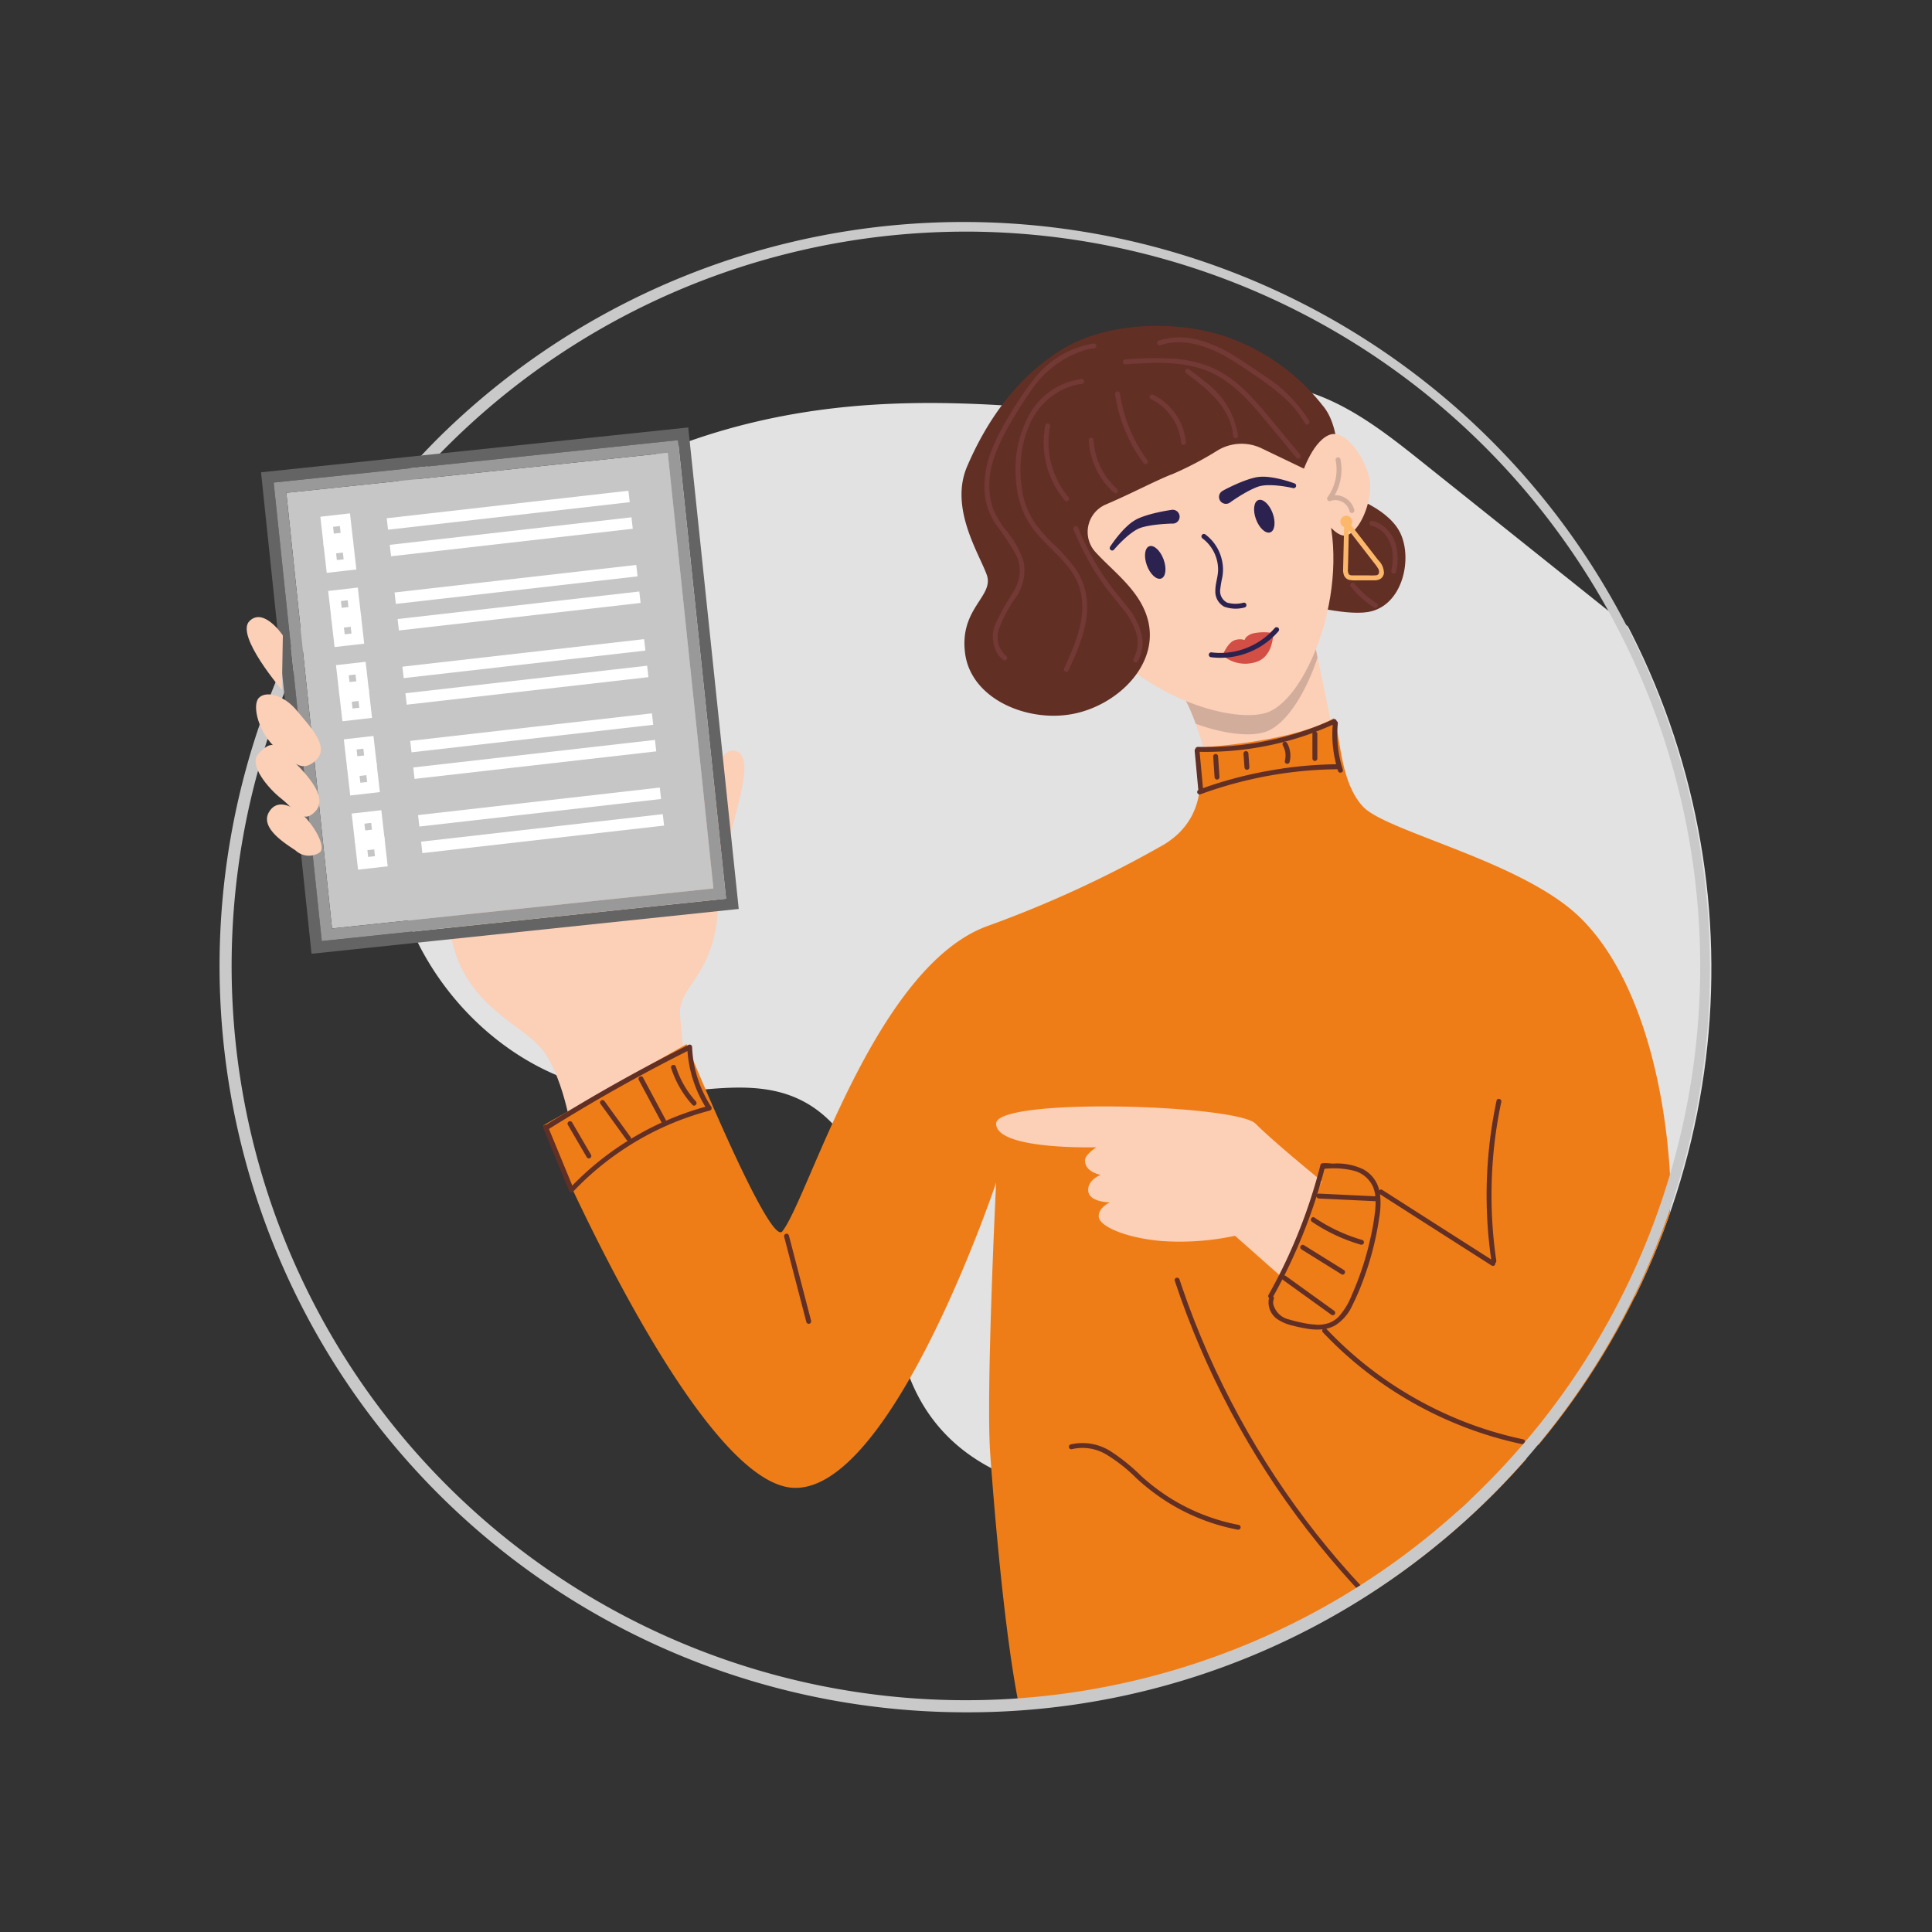 <svg xmlns="http://www.w3.org/2000/svg" xmlns:xlink="http://www.w3.org/1999/xlink" width="176" height="176" viewBox="0 0 176 176"><rect x="0" y="0" width="176" height="176" fill="#333333" stroke="none"/><defs><clipPath id="a"><path d="M2.181,69.858A67.676,67.676,0,1,0,69.857,2.182,67.676,67.676,0,0,0,2.181,69.858" transform="translate(-2.181 -2.182)" fill="none"/></clipPath></defs><g transform="translate(-31 -3884)"><rect width="176" height="176" transform="translate(31 3884)" fill="none"/><g transform="translate(51 3904)"><g transform="translate(0.551 0.551)"><g clip-path="url(#a)"><path d="M99.557,61.929C88.934,63.465,78.45,67.707,70.9,75.334S59.132,94.25,61.451,104.729s11.9,19.358,22.633,19.4c4.688.017,9.627-1.482,13.911.422,4.8,2.133,6.934,7.756,7.8,12.937s1.032,10.705,3.8,15.17c5.471,8.823,18.149,9.331,28.266,7A100.313,100.313,0,0,0,172.6,143.85c7.067-4.941,13.712-10.834,17.861-18.393s5.494-17.024,1.915-24.868c-2.877-6.307-8.481-10.871-13.9-15.2L155.026,66.65c-3.366-2.69-6.853-5.443-11-6.61-6.527-1.838-11.108,2.91-17.627,2.23-8.971-.935-17.859-1.639-26.843-.34" transform="translate(-45.954 -45.058)" fill="#e2e2e2"/><path d="M104.666,198.048s1.96-7.21,3.581-7.162c3.044.089-1.113,8.232-1.254,13.7-.179,6.983-3.76,7.61-3.491,10.475s.537,5.73.537,5.73L93.654,225.8s-.806-5.73-3.044-8.058-7.341-4.118-8.147-11.012,22.2-8.684,22.2-8.684" transform="translate(-62.1 -143.06)" fill="#fccfb7"/><path d="M345.928,179.248l-12.22-4.432s5.64-2.82,5.64-8.326a20.3,20.3,0,0,0-1.29-6.89,19.092,19.092,0,0,0-1.4-3.046l12.22-4.3s.107.5.278,1.306c.491,2.321,1.507,7.184,2.006,9.973.671,3.76,3.223,4.969,5.237,6.043s-10.475,9.669-10.475,9.669" transform="translate(-249.683 -114.22)" fill="#fccfb7"/><path d="M391.142,98.69s3.76,1.075,5.014,3.4.358,6.8-2.865,7.341c-2.234.372-6.625-.895-6.625-.895Z" transform="translate(-289.219 -74.23)" fill="#622f25"/><path d="M357.862,153.562c-1.133,3.414-2.91,6.075-4.639,6.739-1.3.5-3.736.3-6.462-.7a19.1,19.1,0,0,0-1.4-3.047l12.22-4.3s.107.5.278,1.306" transform="translate(-258.386 -114.22)" fill="#d3ad9c"/><path d="M321.875,89.151c3.823-1.434,7.878-12.176,5.014-19.7s-8.953-12.176-16.115-9.311-10.027,15.041-5.014,21.487,13.25,8.595,16.115,7.52" transform="translate(-226.935 -44.816)" fill="#fccfb7"/><path d="M285.813,51.762c-1.62.648-3.6,1.719-5.986,2.74a2.721,2.721,0,0,0-.942,4.329c1.67,1.829,4.085,3.519,4.78,6.181,1.074,4.118-2.865,7.878-6.983,8.595s-9.132-1.433-9.669-5.551,2.686-5.193,1.97-7.162-3.4-6.088-1.79-9.848,4.3-8.058,8.774-10.743c3.711-2.226,9.49-2.686,14.325-1.253A19.155,19.155,0,0,1,299.6,45.5c1.97,2.328,1.254,7.162,1.254,7.162l-6.831-3.279a4.222,4.222,0,0,0-4.02.2,30.677,30.677,0,0,1-4.19,2.188" transform="translate(-199.647 -29.093)" fill="#622f25"/><path d="M388.785,80.955s.9-3.044,2.507-3.76,3.581,2.507,3.76,4.3-.9,4.477-2.149,4.835-3.581-3.4-4.118-5.372" transform="translate(-290.801 -58.107)" fill="#fccfb7"/><path d="M334.348,118.553c.3.812.2,1.6-.217,1.748s-1-.381-1.3-1.193-.2-1.6.217-1.748,1,.381,1.3,1.193" transform="translate(-248.902 -88.149)" fill="#2c224f"/><path d="M373.558,101.951c.3.812.2,1.6-.217,1.748s-1-.381-1.3-1.193-.2-1.6.217-1.748,1,.381,1.3,1.193" transform="translate(-278.175 -75.754)" fill="#2c224f"/><path d="M325.7,105.578c-.248,0-.517.016-.776.033s-.522.042-.78.072-.514.07-.764.119c-.126.023-.247.053-.37.083l-.178.05c-.056.017-.1.038-.156.055a3.245,3.245,0,0,0-.63.351,6.827,6.827,0,0,0-.607.479,11.482,11.482,0,0,0-1.11,1.127l0,.006a.224.224,0,0,1-.356-.27,11.95,11.95,0,0,1,1.013-1.323,7.488,7.488,0,0,1,.6-.606,4.051,4.051,0,0,1,.728-.531c.071-.036.145-.077.214-.108l.2-.086c.136-.052.272-.1.408-.148.272-.09.545-.168.818-.235s.547-.128.822-.181.545-.1.836-.141a.63.63,0,0,1,.173,1.247.688.688,0,0,1-.075.006Z" transform="translate(-239.394 -78.432)" fill="#2c224f"/><path d="M359.654,93.717c.258-.141.5-.263.756-.385s.508-.236.768-.344.525-.209.8-.3c.135-.046.276-.086.415-.125l.215-.052c.075-.016.158-.028.237-.041a4.052,4.052,0,0,1,.9-.008,7.533,7.533,0,0,1,.841.13,11.955,11.955,0,0,1,1.6.458.224.224,0,0,1-.125.429l-.007,0a11.5,11.5,0,0,0-1.563-.243,6.835,6.835,0,0,0-.773-.023,3.251,3.251,0,0,0-.715.094c-.053.017-.1.029-.159.048l-.173.066c-.116.049-.231.1-.346.154-.23.11-.459.23-.685.36s-.449.265-.67.407-.443.291-.643.436l0,0a.63.63,0,1,1-.738-1.02.737.737,0,0,1,.067-.042" transform="translate(-268.809 -69.565)" fill="#2c224f"/><path d="M357.024,119.427a.229.229,0,0,0-.275-.156,2.723,2.723,0,0,1-1.483-.013,1.179,1.179,0,0,1-.613-1.268,10.27,10.27,0,0,1,.179-1.035,4.019,4.019,0,0,0,.062-.877,4.093,4.093,0,0,0-.417-1.6,3.96,3.96,0,0,0-1.207-1.441.225.225,0,0,0-.306.08.229.229,0,0,0,.08.306,3.573,3.573,0,0,1,1.407,2.824c0,.651-.254,1.27-.251,1.92a1.554,1.554,0,0,0,.813,1.466,3.076,3.076,0,0,0,1.855.07.226.226,0,0,0,.156-.275" transform="translate(-264.036 -84.916)" fill="#2c224f"/><path d="M360.526,150.431s.424-1.068,1.029-1.343a1.425,1.425,0,0,1,.985-.045s0-.314.671-.582a4.6,4.6,0,0,1,1.925-.045s.045,2.059-1.477,2.6a3.166,3.166,0,0,1-3.134-.582" transform="translate(-269.704 -111.289)" fill="#d34e44"/><path d="M361.914,146.594a.226.226,0,0,0-.317,0,6.592,6.592,0,0,1-4.353,2.252,6.518,6.518,0,0,1-1.442-.026.225.225,0,0,0-.224.224.229.229,0,0,0,.224.224,7,7,0,0,0,5.014-1.336,6.76,6.76,0,0,0,1.1-1.021.229.229,0,0,0,0-.317" transform="translate(-266.011 -109.945)" fill="#2c224f"/><path d="M400.561,90.266a1.82,1.82,0,0,0-.825-1.092,1.789,1.789,0,0,0-.961-.24,4.766,4.766,0,0,0,.524-3.29.224.224,0,1,0-.432.119,4.3,4.3,0,0,1-.754,3.369.226.226,0,0,0,.253.329,1.336,1.336,0,0,1,1.763.924.224.224,0,0,0,.432-.119" transform="translate(-297.74 -64.369)" fill="#d3ad9c"/><path d="M406.4,110.5l-.955-1.233-1.512-1.953a.537.537,0,1,0-.637.184l-.069,3.036c-.006.259-.013.518-.018.777a1.455,1.455,0,0,0,.074.571.7.7,0,0,0,.485.426,2.926,2.926,0,0,0,.7.039c.511,0,1.023.007,1.534,0a1.1,1.1,0,0,0,.613-.137.729.729,0,0,0,.312-.526,1.671,1.671,0,0,0-.532-1.187m.078,1.189a.3.3,0,0,1-.3.207,5.761,5.761,0,0,1-.652.005l-.706,0-.679,0c-.138,0-.327.008-.416-.12a.782.782,0,0,1-.072-.45c0-.235.011-.47.016-.7q.032-1.418.064-2.837l1.009,1.3.859,1.11.436.564a4.1,4.1,0,0,1,.353.489.575.575,0,0,1,.083.437" transform="translate(-301.404 -80.033)" fill="#fcb86a"/><path d="M298.469,79.99a7.729,7.729,0,0,1-1.809-4.9,7.379,7.379,0,0,1,.139-1.5.23.23,0,0,0-.156-.275.226.226,0,0,0-.275.156,8.216,8.216,0,0,0,.868,5.522,7.963,7.963,0,0,0,.918,1.323.226.226,0,0,0,.317,0,.228.228,0,0,0,0-.317" transform="translate(-221.693 -55.274)" fill="#723935"/><path d="M315.035,83.106a6.449,6.449,0,0,1-2.007-3.371,6.154,6.154,0,0,1-.153-1.105c-.013-.287-.461-.288-.448,0a6.915,6.915,0,0,0,1.471,3.925,6.487,6.487,0,0,0,.819.868.229.229,0,0,0,.317,0,.226.226,0,0,0,0-.317" transform="translate(-233.797 -59.093)" fill="#723935"/><path d="M348.828,54.739c-.459-.382-.935-.743-1.411-1.1a.225.225,0,0,0-.306.08.229.229,0,0,0,.08.306c1.519,1.152,3.131,2.386,3.893,4.2a4.754,4.754,0,0,1,.368,1.492.229.229,0,0,0,.224.224.226.226,0,0,0,.224-.224,7.476,7.476,0,0,0-3.073-4.972" transform="translate(-259.666 -40.57)" fill="#723935"/><path d="M324.865,68.08a13.547,13.547,0,0,1-2.52-6.117.225.225,0,0,0-.275-.156.23.23,0,0,0-.156.276,13.926,13.926,0,0,0,1.745,4.979,13.686,13.686,0,0,0,.82,1.245.231.231,0,0,0,.306.08.225.225,0,0,0,.08-.306" transform="translate(-240.875 -46.69)" fill="#723935"/><path d="M335.647,63.573a5.163,5.163,0,0,0-1.023-.654.23.23,0,0,0-.306.08.226.226,0,0,0,.08.306,4.954,4.954,0,0,1,2.531,2.88,4.676,4.676,0,0,1,.226,1.074.23.23,0,0,0,.224.224.225.225,0,0,0,.224-.224,5.4,5.4,0,0,0-1.956-3.687" transform="translate(-250.117 -47.506)" fill="#723935"/><path d="M284.883,44.566a8.6,8.6,0,0,0-5.6,3.44,26.046,26.046,0,0,0-1.991,2.94,22.3,22.3,0,0,0-1.664,3.2,9.2,9.2,0,0,0-.711,3.453,6.234,6.234,0,0,0,.951,3.318,26.638,26.638,0,0,1,1.93,2.9,3.421,3.421,0,0,1,.341,1.621,4.06,4.06,0,0,1-.5,1.616,26.01,26.01,0,0,0-1.719,3.05,3.079,3.079,0,0,0,.233,2.792,2.193,2.193,0,0,0,.5.5.226.226,0,0,0,.306-.08.229.229,0,0,0-.08-.306,2.281,2.281,0,0,1-.656-2.369,11.564,11.564,0,0,1,1.583-2.969,4.338,4.338,0,0,0,.691-3.208,8.341,8.341,0,0,0-1.652-2.93,9.727,9.727,0,0,1-.922-1.436,5.43,5.43,0,0,1-.488-1.582,7.584,7.584,0,0,1,.3-3.336,15.44,15.44,0,0,1,1.445-3.169c.578-1.007,1.183-2.007,1.858-2.952a9.3,9.3,0,0,1,5.078-3.914,5.7,5.7,0,0,1,.767-.136.23.23,0,0,0,.224-.224.225.225,0,0,0-.224-.224" transform="translate(-205.792 -33.824)" fill="#723935"/><path d="M292.6,77.406a5.934,5.934,0,0,0-1.021-2.792,14.856,14.856,0,0,0-1.8-2.05,16.548,16.548,0,0,1-1.823-2.016,7.28,7.28,0,0,1-1.191-2.808,11.085,11.085,0,0,1-.147-3.173,9.481,9.481,0,0,1,.759-3.045,6.29,6.29,0,0,1,4.111-3.641,4.712,4.712,0,0,1,.647-.11.23.23,0,0,0,.224-.224.225.225,0,0,0-.224-.224,6.356,6.356,0,0,0-4.656,3.054,10.309,10.309,0,0,0-1.322,6.2,8.921,8.921,0,0,0,.793,3.151,9.047,9.047,0,0,0,1.672,2.3c1.249,1.316,2.787,2.539,3.33,4.344.664,2.206-.152,4.494-1.049,6.505q-.175.392-.355.783a.231.231,0,0,0,.08.306.226.226,0,0,0,.306-.08c.927-2.029,1.9-4.19,1.67-6.478" transform="translate(-214.152 -43.348)" fill="#723935"/><path d="M313.085,120.014a6.213,6.213,0,0,0-1.2-2.359c-.551-.729-1.158-1.412-1.7-2.15a23.73,23.73,0,0,1-1.5-2.327,23.438,23.438,0,0,1-1.358-2.82.231.231,0,0,0-.275-.156.226.226,0,0,0-.156.275,24.071,24.071,0,0,0,2.605,4.833c.522.747,1.1,1.446,1.672,2.155a7.47,7.47,0,0,1,1.35,2.2,3.058,3.058,0,0,1-.15,2.6c-.152.246.235.471.387.226a3.33,3.33,0,0,0,.327-2.471" transform="translate(-229.656 -82.818)" fill="#723935"/><path d="M350.866,49.977a12.977,12.977,0,0,0-4.236-4.206c-.885-.617-1.774-1.234-2.7-1.789a11.8,11.8,0,0,0-3.049-1.358,6.54,6.54,0,0,0-3.713.03c-.272.09-.155.523.119.432,2.1-.7,4.305.06,6.135,1.117.923.533,1.8,1.143,2.68,1.747a23.746,23.746,0,0,1,2.326,1.768,9.3,9.3,0,0,1,2.05,2.486c.137.253.524.028.387-.226" transform="translate(-252.153 -32.184)" fill="#723935"/><path d="M415.714,110.52a3.292,3.292,0,0,0-1.12-1.732,2.662,2.662,0,0,0-1.037-.507c-.28-.065-.4.366-.119.432a2.4,2.4,0,0,1,1.405.982,3.367,3.367,0,0,1,.568,1.889,5.311,5.311,0,0,1-.132,1.233c-.062.281.37.4.432.119a5.075,5.075,0,0,0,0-2.415" transform="translate(-309.086 -81.385)" fill="#723935"/><path d="M340.822,58.557l-2.709-3.271a29.081,29.081,0,0,0-2.384-2.638,10.289,10.289,0,0,0-2.914-2,11.044,11.044,0,0,0-3.67-.831,31.194,31.194,0,0,0-4.237.085.229.229,0,0,0-.224.224.226.226,0,0,0,.224.224c2.44-.164,5-.332,7.336.546,2.218.834,3.834,2.649,5.313,4.424q1.479,1.775,2.948,3.558a.226.226,0,0,0,.317,0,.229.229,0,0,0,0-.317" transform="translate(-242.946 -37.709)" fill="#723935"/><path d="M408.812,132.393a8.527,8.527,0,0,1-2.038-1.828.225.225,0,0,0-.317,0,.229.229,0,0,0,0,.317,8.891,8.891,0,0,0,2.128,1.9c.243.156.468-.232.226-.387" transform="translate(-303.947 -97.978)" fill="#723935"/><path d="M175.828,181.964s8.594-.4,12.623-2.686c.671,1.611.537,5.774,2.686,8.057s14.5,4.969,19.74,10.072,7.654,14.637,8.191,23.1-2.686,22.963-7.654,24.172-5.64.671-5.64.671,3.894,21.754,3.089,26.992-6.714,7.654-9.937,7.654-13.026-9.534-20.143-10.071-14.637,4.029-17.054,4.029-4.163-22.023-4.566-27.663.537-24.709.537-24.709-9.4,28.066-18.4,27.8-22.829-33.034-22.829-33.034l13.026-7.386s7.57,18.535,8.729,17.054c2.417-3.089,8.452-24.228,18.792-27.853a102.911,102.911,0,0,0,15.578-7.162c5.506-2.954,3.23-9.03,3.23-9.03" transform="translate(-87.507 -134.393)" fill="#ef7d17"/><path d="M308.811,325.592s-4.3-3.491-6.043-5.237-23.634-2.417-23.634,0,9.131,2.149,9.131,2.149-1.037.661-1.037,1.2c0,1.074,1.433,1.313,1.433,1.313s-1.254.478-1.134,1.492,1.97,1.015,1.97,1.015-1.074.478-1.015,1.313,2.328,1.91,5.73,2.208a23.913,23.913,0,0,0,6.685-.478l4.178,3.7Z" transform="translate(-208.941 -238.542)" fill="#fccfb7"/><path d="M400.166,347.081a34.253,34.253,0,0,1-7.7-2.614,35.053,35.053,0,0,1-3.577-1.975,34.143,34.143,0,0,1-6.307-5.11q-.179-.184-.355-.371l-.012-.011a2.84,2.84,0,0,0,.81-.3,4.138,4.138,0,0,0,1.552-1.8,22.348,22.348,0,0,0,1.076-2.528,27.347,27.347,0,0,0,1.39-5.518,7.449,7.449,0,0,0,.07-2.1l3.949,2.523,3.986,2.546,2.237,1.429a.22.22,0,0,0,.328-.229.244.244,0,0,0,.088-.243,40.759,40.759,0,0,1-.431-5.647,41.243,41.243,0,0,1,.35-5.669c.138-1.048.319-2.09.539-3.123.06-.281-.372-.4-.432-.119a41.429,41.429,0,0,0-.809,11.45c.069,1.011.179,2.018.322,3.021l-3.7-2.362-3.986-2.546-2.237-1.429a.2.2,0,0,0-.274.046c0-.017-.008-.035-.012-.053a2.908,2.908,0,0,0-1.486-1.89,5.546,5.546,0,0,0-2.707-.5c-.244,0-1.086-.137-1.14.075a49.041,49.041,0,0,1-1.482,4.8,48.477,48.477,0,0,1-1.952,4.587q-.619,1.268-1.31,2.5a.211.211,0,0,0,.049.273,1.85,1.85,0,0,0,.9,2.029,4.206,4.206,0,0,0,1.212.487c.427.111.86.208,1.295.279a5.464,5.464,0,0,0,1.475.067.214.214,0,0,0,.022.275,34.243,34.243,0,0,0,2.988,2.812,35.185,35.185,0,0,0,10.71,6.116,34.166,34.166,0,0,0,3.94,1.146q.251.057.5.109a.229.229,0,0,0,.275-.156.226.226,0,0,0-.156-.275m-18.108-24.654a.265.265,0,0,0,.041,0,7.7,7.7,0,0,1,2.683.194,2.637,2.637,0,0,1,1.666,1.393,3.045,3.045,0,0,1,.238.921l-.01,0-5.133-.244a.2.2,0,0,0-.146.048q.359-1.148.661-2.313m-.761,14.2a7.059,7.059,0,0,1-1.227-.163,11.521,11.521,0,0,1-1.216-.3,1.912,1.912,0,0,1-1.466-1.407,1.019,1.019,0,0,1,.055-.48.212.212,0,0,0-.059-.215q.433-.775.837-1.565a.289.289,0,0,0,.069.071l4.408,3.175a.225.225,0,0,0,.306-.08.229.229,0,0,0-.08-.306l-4.408-3.175a.182.182,0,0,0-.12-.031q.627-1.247,1.182-2.528a49.615,49.615,0,0,0,1.752-4.674.219.219,0,0,0,.212.19l5.133.244a.247.247,0,0,0,.036,0,7.715,7.715,0,0,1-.043.857,21.8,21.8,0,0,1-.442,2.577,27.058,27.058,0,0,1-1.679,5.1,6.485,6.485,0,0,1-1.171,1.955,2.432,2.432,0,0,1-.9.6,3.162,3.162,0,0,1-1.181.167" transform="translate(-281.946 -236.51)" fill="#622f25"/><path d="M396.936,360.65a15.387,15.387,0,0,1-4.342-2.037c-.239-.162-.463.226-.226.387a15.774,15.774,0,0,0,4.449,2.082.224.224,0,0,0,.119-.432" transform="translate(-293.401 -268.247)" fill="#622f25"/><path d="M392.438,370.8l-3.642-2.266c-.245-.153-.47.234-.226.387l3.642,2.266c.245.153.47-.234.226-.387" transform="translate(-290.562 -275.655)" fill="#622f25"/><path d="M205.379,372.473l-1.571-6.037-.449-1.725a.224.224,0,0,0-.432.119l1.571,6.037.449,1.725a.224.224,0,0,0,.432-.119" transform="translate(-152.042 -272.71)" fill="#622f25"/><path d="M360.361,408.534q-2.191-2.343-4.179-4.864t-3.746-5.194q-1.766-2.678-3.3-5.5t-2.832-5.754q-1.292-2.93-2.33-5.964-.128-.375-.253-.751c-.09-.272-.523-.156-.432.119q1.017,3.073,2.293,6.051,1.266,2.96,2.78,5.806t3.271,5.573q1.745,2.706,3.714,5.258t4.163,4.953q.268.292.539.582c.2.211.513-.106.317-.317" transform="translate(-256.824 -284.507)" fill="#622f25"/><path d="M443.379,444.718q-.919.958-1.917,1.834c-.638.56-1.3,1.087-1.96,1.626a13.3,13.3,0,0,0-3.307,3.6,6.375,6.375,0,0,0-.812,2.49.225.225,0,0,0,.224.224.228.228,0,0,0,.224-.224,7.014,7.014,0,0,1,1.982-3.936,43.532,43.532,0,0,1,3.775-3.3q1.1-.95,2.107-2c.2-.208-.117-.525-.317-.317" transform="translate(-325.589 -332.508)" fill="#622f25"/><path d="M320.785,447.184a18.194,18.194,0,0,1-6.2-2.416,18.884,18.884,0,0,1-2.7-2.048,17.422,17.422,0,0,0-2.726-2.213,4.783,4.783,0,0,0-3.694-.657.224.224,0,0,0,.119.432,4.226,4.226,0,0,1,3.149.5,14.452,14.452,0,0,1,2.717,2.148A20.226,20.226,0,0,0,314.117,445a18.72,18.72,0,0,0,2.957,1.541,18.269,18.269,0,0,0,3.592,1.072.23.23,0,0,0,.275-.156.226.226,0,0,0-.156-.275" transform="translate(-228.482 -328.819)" fill="#622f25"/><path d="M131.619,302.243a10.814,10.814,0,0,1-1.625-4.188,10.374,10.374,0,0,1-.124-1.265.227.227,0,0,0-.337-.193q-2.621,1.31-5.191,2.718t-5.084,2.912q-1.351.808-2.685,1.643a.21.21,0,0,0-.114,0,.225.225,0,0,0-.156.275l1.831,4.442.526,1.275a.227.227,0,0,0,.374.1,26.249,26.249,0,0,1,4.353-3.7,26.272,26.272,0,0,1,8.1-3.687.226.226,0,0,0,.134-.329m-4.132,1.251a.234.234,0,0,0-.026-.079l-2.061-3.848c-.136-.254-.523-.028-.387.226l2.062,3.849a.242.242,0,0,0,.019.027q-.582.265-1.151.557c-.56.288-1.108.6-1.645.924a.185.185,0,0,0-.027-.148l-2.374-3.279a.23.23,0,0,0-.306-.08.226.226,0,0,0-.08.306l2.374,3.279a.268.268,0,0,0,.126.1,27.243,27.243,0,0,0-2.918,2.1,26.371,26.371,0,0,0-2.139,1.979l-1.691-4.1-.437-1.06q2.4-1.5,4.863-2.921,2.539-1.462,5.132-2.828,1.305-.687,2.624-1.349a11.252,11.252,0,0,0,1.129,4.17c.153.311.322.613.5.908a26.8,26.8,0,0,0-3.588,1.273" transform="translate(-87.371 -221.958)" fill="#622f25"/><path d="M127.223,327.15l-1.718-2.945a.224.224,0,0,0-.387.226l1.718,2.944a.224.224,0,0,0,.387-.226" transform="translate(-93.936 -242.509)" fill="#622f25"/><path d="M164.541,307.184a8.656,8.656,0,0,1-1.823-3.168c-.087-.273-.52-.157-.432.119a9.178,9.178,0,0,0,1.938,3.366c.194.214.51-.1.317-.317" transform="translate(-121.699 -227.4)" fill="#622f25"/><path d="M363.992,184.157a10.421,10.421,0,0,1-.455-4.232.206.206,0,0,0-.11-.19.215.215,0,0,0-.025-.076.229.229,0,0,0-.306-.08,28.007,28.007,0,0,1-9.508,2.44q-1.393.1-2.792.067a.2.2,0,0,0-.208.158.2.2,0,0,0-.095.18l.323,3.487a.285.285,0,0,0,.025.091.223.223,0,0,0-.11.253.225.225,0,0,0,.275.156,37.585,37.585,0,0,1,4.776-1.4,37.171,37.171,0,0,1,4.923-.756q1.4-.119,2.8-.133h0c.016.052.032.1.049.157.088.273.521.156.432-.119m-5.505-.1a37.615,37.615,0,0,0-4.91,1.045q-1.171.332-2.319.742l-.307-3.311a28.454,28.454,0,0,0,9.722-1.514q.286-.1.57-.2a.23.23,0,0,0-.015.083v2.238a.224.224,0,0,0,.448,0V180.9a.2.2,0,0,0-.13-.2q.774-.295,1.532-.632a10.755,10.755,0,0,0,.309,3.6,38.044,38.044,0,0,0-4.9.386" transform="translate(-262.214 -134.598)" fill="#622f25"/><path d="M357.6,192.325a.229.229,0,0,0-.224-.224.226.226,0,0,0-.224.224l.127,1.884a.229.229,0,0,0,.224.224.226.226,0,0,0,.224-.224q-.063-.942-.127-1.884" transform="translate(-267.186 -143.967)" fill="#622f25"/><path d="M368.5,191.291a.224.224,0,0,0-.448,0q.046.626.091,1.253a.224.224,0,0,0,.448,0q-.046-.627-.092-1.253" transform="translate(-275.325 -143.195)" fill="#622f25"/><path d="M382.524,187.884a.224.224,0,1,0-.386.226,1.974,1.974,0,0,1,.219.654,1.875,1.875,0,0,1-.042.72.224.224,0,1,0,.432.119,2.362,2.362,0,0,0-.222-1.719" transform="translate(-285.817 -140.737)" fill="#622f25"/></g></g><path d="M67.994,135.988A67.994,67.994,0,0,1,19.915,19.916a67.994,67.994,0,0,1,96.157,96.157,67.548,67.548,0,0,1-48.079,19.915m0-134.886a66.892,66.892,0,1,0,66.892,66.892A66.968,66.968,0,0,0,67.994,1.1" transform="translate(0 -0.001)" fill="#c9c9c9"/><rect width="34.936" height="39.904" transform="translate(6.085 24.893) rotate(-5.987)" fill="#c6c6c6"/><path d="M53.881,75,14.963,79.086l4.6,43.859,38.918-4.082ZM16.116,80.02l36.832-3.863,4.381,41.773L20.5,121.793Z" transform="translate(-11.184 -56.06)" fill="#656464"/><path d="M56.359,79.568,19.527,83.431,23.908,125.2l36.832-3.863Zm-35.679,4.8L55.425,80.72l4.162,39.687-34.745,3.644Z" transform="translate(-14.595 -59.471)" fill="#999"/><rect width="22.161" height="1.049" transform="translate(15.23 27.212) rotate(-6.499)" fill="#fff"/><rect width="22.161" height="1.049" transform="translate(15.506 29.633) rotate(-6.499)" fill="#fff"/><path d="M36.66,108.967l-.308-2.7,2.7-.308.308,2.7Zm.853-1.779.07.618.618-.07-.07-.618Z" transform="translate(-27.17 -79.194)" fill="#fff"/><path d="M37.749,118.517l-.308-2.7,2.7-.308.308,2.7Zm.853-1.779.07.618.618-.07-.07-.618Z" transform="translate(-27.984 -86.332)" fill="#fff"/><rect width="22.161" height="1.049" transform="translate(15.943 33.972) rotate(-6.499)" fill="#fff"/><rect width="22.161" height="1.049" transform="translate(16.219 36.393) rotate(-6.499)" fill="#fff"/><path d="M39.485,135.733l-.308-2.7,2.7-.308.308,2.7Zm.853-1.779.07.618.618-.07-.07-.618Z" transform="translate(-29.282 -99.2)" fill="#fff"/><path d="M40.574,145.283l-.308-2.7,2.7-.308.308,2.7Zm.853-1.779.07.618.618-.07-.07-.618Z" transform="translate(-30.096 -106.338)" fill="#fff"/><rect width="22.161" height="1.049" transform="translate(16.657 40.732) rotate(-6.499)" fill="#fff"/><rect width="22.161" height="1.049" transform="translate(16.933 43.153) rotate(-6.499)" fill="#fff"/><path d="M42.31,162.5,42,159.8l2.7-.308.308,2.7Zm.853-1.779.07.618.618-.07-.07-.618Z" transform="translate(-31.393 -119.205)" fill="#fff"/><path d="M43.4,172.049l-.308-2.7,2.7-.308.308,2.7Zm.853-1.779.07.618.618-.071-.07-.618Z" transform="translate(-32.208 -126.344)" fill="#fff"/><rect width="22.161" height="1.049" transform="translate(17.37 47.492) rotate(-6.499)" fill="#fff"/><rect width="22.161" height="1.049" transform="translate(17.646 49.913) rotate(-6.499)" fill="#fff"/><path d="M45.135,189.264l-.308-2.7,2.7-.308.308,2.7Zm.853-1.779.07.618.618-.07-.07-.618Z" transform="translate(-33.505 -139.211)" fill="#fff"/><path d="M46.224,198.815l-.308-2.7,2.7-.308.308,2.7Zm.853-1.779.07.618.618-.07-.071-.618Z" transform="translate(-34.319 -146.349)" fill="#fff"/><rect width="22.161" height="1.049" transform="translate(18.084 54.253) rotate(-6.499)" fill="#fff"/><rect width="22.161" height="1.049" transform="translate(18.359 56.674) rotate(-6.499)" fill="#fff"/><path d="M47.96,216.029l-.308-2.7,2.7-.308.308,2.7Zm.853-1.779.07.618.618-.07-.07-.618Z" transform="translate(-35.616 -159.216)" fill="#fff"/><path d="M49.049,225.58l-.308-2.7,2.7-.308.308,2.7ZM49.9,223.8l.07.618.618-.07-.07-.618Z" transform="translate(-36.43 -166.354)" fill="#fff"/><path d="M13.087,145.061s-1.74-2.61-3.045-1.305S13,150.021,13,150.021Z" transform="translate(-7.32 -107.174)" fill="#fccfb7"/><path d="M18.617,177.27c1.313-1.219-.522-3.045-1.74-4.525s-2.871-1.827-3.48-1.131,0,3.219,1.653,4.611,2.349,2.175,3.567,1.044" transform="translate(-9.84 -128.012)" fill="#fccfb7"/><path d="M13.251,190.313c-.924.986.855,3.12,2.088,4.089,1.218.957,1.914,2.349,3.045,1.218s-.174-2.871-1.827-4.525-2-2.175-3.306-.783" transform="translate(-9.712 -141.646)" fill="#fccfb7"/><path d="M17.29,211.683c-.862,1.482,1.661,2.959,2.423,3.483a1.788,1.788,0,0,0,2.211.179c.641-.513-.67-2.725-1.732-3.564s-2.246-1.226-2.9-.1" transform="translate(-12.791 -157.695)" fill="#fccfb7"/></g></g></svg>
